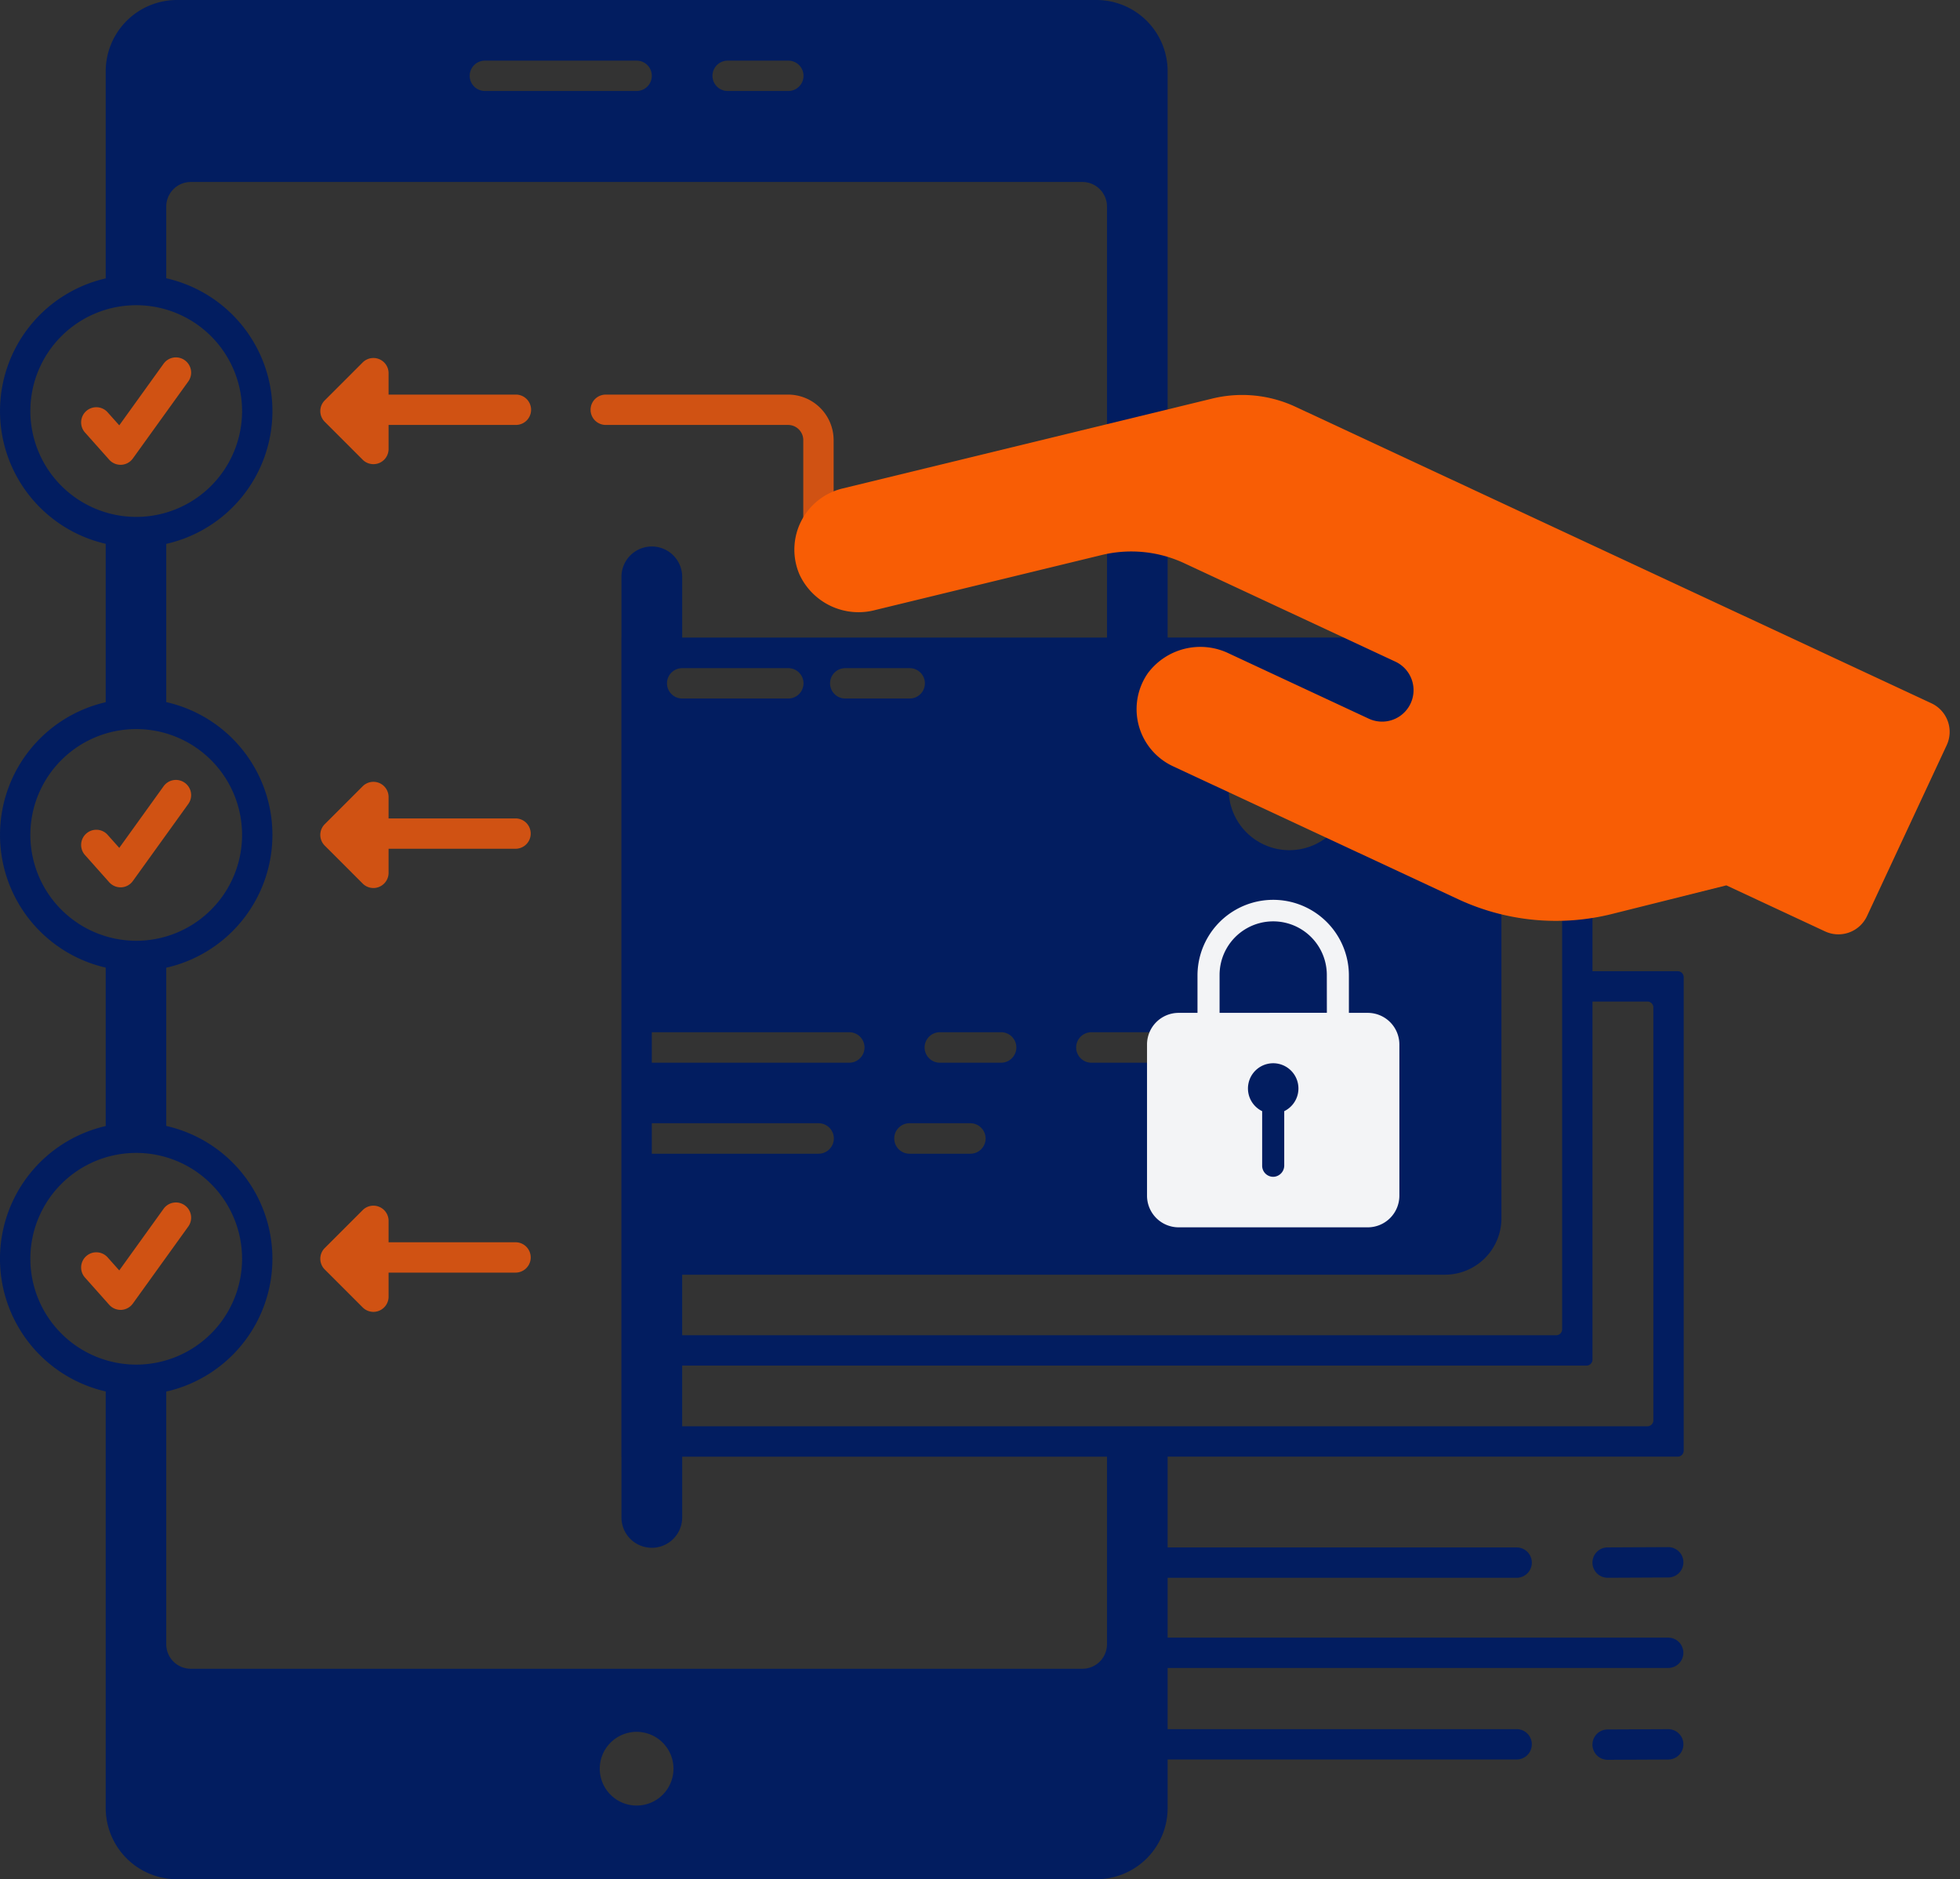 <svg xmlns="http://www.w3.org/2000/svg" width="229.905" height="220.46" viewBox="0 0 229.905 220.46"><rect x="0" y="0" width="229.905" height="220.46" fill="#333333" stroke="none"/><g id="Group_4209" data-name="Group 4209" transform="translate(-815 -13928)"><g id="Group_4184" data-name="Group 4184" transform="translate(807 13928)"><g id="_4104759_digital_wallet_e-wallet_mobile_banking_money_transfer_multiple_account_icon" data-name="4104759_digital wallet_e-wallet_mobile banking_money transfer_multiple account_icon" transform="translate(8 0)"><path id="Path_1262" data-name="Path 1262" d="M462.769,464.175h-.009l-7.1.033a1.78,1.78,0,0,0,.008,3.56h.008l7.1-.033a1.78,1.78,0,0,0-.008-3.56Z" transform="translate(-267.092 -261.319)" fill="#021d60"></path><path id="Path_1263" data-name="Path 1263" d="M462.769,416.175h-.009l-7.1.033a1.78,1.78,0,0,0,.008,3.56h.008l7.1-.033a1.78,1.78,0,0,0-.008-3.56Z" transform="translate(-267.092 -234.676)" fill="#021d60"></path><path id="Path_1264" data-name="Path 1264" d="M214.706,117.639v14.179a1.78,1.78,0,1,0,3.56,0V117.639a5.346,5.346,0,0,0-5.339-5.339h-21.39a1.78,1.78,0,1,0,0,3.56h21.39A1.782,1.782,0,0,1,214.706,117.639Z" transform="translate(-120.483 -66.008)" fill="#d05213"></path><path id="Path_1265" data-name="Path 1265" d="M141.405,106.941H126.513v-2.518a1.78,1.78,0,0,0-3.039-1.254l-4.449,4.449a1.777,1.777,0,0,0,0,2.513l4.449,4.449a1.774,1.774,0,0,0,1.259.521,1.8,1.8,0,0,0,.681-.133,1.782,1.782,0,0,0,1.1-1.647V110.5h14.892a1.78,1.78,0,1,0,0-3.559Z" transform="translate(-80.933 -60.649)" fill="#d05213"></path><path id="Path_1266" data-name="Path 1266" d="M141.405,218.691H126.513v-2.514a1.78,1.78,0,0,0-3.039-1.259l-4.449,4.449a1.777,1.777,0,0,0,0,2.513l4.449,4.449a1.779,1.779,0,0,0,1.259.525,1.725,1.725,0,0,0,.681-.138,1.772,1.772,0,0,0,.943-.917,1.742,1.742,0,0,0,.156-.725v-2.826h14.892a1.779,1.779,0,1,0,0-3.559Z" transform="translate(-80.933 -122.677)" fill="#d05213"></path><path id="Path_1267" data-name="Path 1267" d="M141.405,330.441H126.513v-2.513a1.78,1.78,0,0,0-3.039-1.259l-4.449,4.449a1.777,1.777,0,0,0,0,2.513l4.449,4.449a1.779,1.779,0,0,0,1.259.526,1.725,1.725,0,0,0,.681-.138,1.771,1.771,0,0,0,.943-.917,1.726,1.726,0,0,0,.156-.725V334h14.892a1.78,1.78,0,1,0,0-3.56Z" transform="translate(-80.933 -184.705)" fill="#d05213"></path><path id="Path_1268" data-name="Path 1268" d="M67.638,102.827a1.778,1.778,0,0,0-2.484.405l-5.2,7.23-1.339-1.5a1.78,1.78,0,1,0-2.659,2.366l2.815,3.163a1.78,1.78,0,0,0,1.329.6l.093,0a1.78,1.78,0,0,0,1.352-.738l6.5-9.034A1.779,1.779,0,0,0,67.638,102.827Z" transform="translate(-45.964 -60.564)" fill="#d05213"></path><path id="Path_1269" data-name="Path 1269" d="M67.638,214.233a1.779,1.779,0,0,0-2.484.405l-5.2,7.23-1.339-1.5a1.78,1.78,0,1,0-2.659,2.366l2.815,3.163a1.78,1.78,0,0,0,1.329.6l.093,0a1.781,1.781,0,0,0,1.352-.738l6.5-9.034A1.779,1.779,0,0,0,67.638,214.233Z" transform="translate(-45.964 -122.401)" fill="#d05213"></path><path id="Path_1270" data-name="Path 1270" d="M67.638,325.64a1.779,1.779,0,0,0-2.484.405l-5.2,7.23-1.339-1.5a1.78,1.78,0,1,0-2.659,2.366l2.815,3.163a1.78,1.78,0,0,0,1.329.6l.093,0a1.781,1.781,0,0,0,1.352-.738l6.5-9.034A1.779,1.779,0,0,0,67.638,325.64Z" transform="translate(-45.964 -184.238)" fill="#d05213"></path><path id="Path_1271" data-name="Path 1271" d="M230.858,122.195h-10v-9.976a.7.7,0,0,0-.7-.7H210.18V89.679a6.626,6.626,0,0,0-6.627-6.627H171.026V16.62a8.361,8.361,0,0,0-8.356-8.36H54.825a8.367,8.367,0,0,0-8.361,8.36v24.3a15.973,15.973,0,0,0,0,31.136V90.639a15.973,15.973,0,0,0,0,31.136v18.586a15.972,15.972,0,0,0,0,31.136v48.867a8.361,8.361,0,0,0,8.36,8.356H162.67a8.357,8.357,0,0,0,8.356-8.356v-5.691h40.939a1.78,1.78,0,0,0,0-3.56H171.026v-7.177H229.74a1.78,1.78,0,1,0,0-3.56H171.026v-7.021l40.939,0a1.78,1.78,0,0,0,0-3.56l-40.939,0v-10.65h59.833a.7.7,0,0,0,.7-.7V122.9A.7.7,0,0,0,230.858,122.195ZM216.6,115.076a.7.7,0,0,1,.7.7v48.427a.7.7,0,0,1-.7.7H114.082V157.8h89.472a6.626,6.626,0,0,0,6.627-6.626v-36.1H216.6Zm-42.05,16.067a1.788,1.788,0,0,1-1.788,1.788H162.127a1.788,1.788,0,1,1,0-3.575h10.634A1.787,1.787,0,0,1,174.549,131.143Zm-30.2,1.787a1.788,1.788,0,1,1,0-3.575h7.1a1.788,1.788,0,1,1,0,3.575Zm5.326,8.889a1.788,1.788,0,0,1-1.788,1.788h-7.1a1.788,1.788,0,1,1,0-3.575h7.1A1.788,1.788,0,0,1,149.672,141.82ZM110.52,132.93v-3.575h23.119a1.788,1.788,0,1,1,0,3.575H110.52Zm21.351,8.889a1.788,1.788,0,0,1-1.788,1.788H110.52v-3.575h19.564A1.787,1.787,0,0,1,131.872,141.82Zm-17.79-55.175h12.453a1.78,1.78,0,0,1,0,3.56H114.082a1.78,1.78,0,0,1,0-3.56Zm17.347,1.78a1.78,1.78,0,0,1,1.78-1.78h7.564a1.78,1.78,0,1,1,0,3.56h-7.564A1.78,1.78,0,0,1,131.429,88.424Zm53.879,5.338a7.1,7.1,0,0,1,5.784,2.98,7.119,7.119,0,1,1,0,8.279,7.117,7.117,0,1,1-5.784-11.259ZM119.416,15.374h7.119a1.78,1.78,0,1,1,0,3.56h-7.119a1.78,1.78,0,0,1,0-3.56Zm-28.476,0h17.8a1.78,1.78,0,1,1,0,3.56H90.94a1.78,1.78,0,0,1,0-3.56ZM37.624,56.485A12.417,12.417,0,1,1,50.041,68.9,12.431,12.431,0,0,1,37.624,56.485Zm0,49.723a12.417,12.417,0,1,1,12.417,12.417A12.431,12.431,0,0,1,37.624,106.208Zm0,49.722a12.417,12.417,0,1,1,12.417,12.417A12.431,12.431,0,0,1,37.624,155.93Zm71.115,64.146a4.323,4.323,0,1,1,4.323-4.323A4.323,4.323,0,0,1,108.739,220.076Zm55.173-18.927a2.878,2.878,0,0,1-2.879,2.879H56.445a2.875,2.875,0,0,1-2.879-2.879V171.51a15.973,15.973,0,0,0,0-31.16V121.787a15.973,15.973,0,0,0,0-31.16V72.064a15.972,15.972,0,0,0,0-31.159V32.489a2.878,2.878,0,0,1,2.879-2.879H161.033a2.881,2.881,0,0,1,2.879,2.879V83.053H114.083v-7.12a3.562,3.562,0,0,0-7.124,0v7.12h-.005v96.094h.005v7.128a3.562,3.562,0,1,0,7.124,0v-7.128h49.829v22ZM228,174.884a.7.7,0,0,1-.7.7H114.082v-7.119H220.159a.7.7,0,0,0,.7-.7V125.754H227.3a.7.7,0,0,1,.7.7Z" transform="translate(-34.064 -8.26)" fill="#021d60"></path><path id="Path_1272" data-name="Path 1272" d="M394.432,215.323a4.449,4.449,0,1,0-4.449-4.449A4.454,4.454,0,0,0,394.432,215.323Z" transform="translate(-231.62 -118.252)" fill="#021d60"></path></g><path id="Icon_awesome-hand-holding" data-name="Icon awesome-hand-holding" d="M2.476,42.425a7.636,7.636,0,0,0,9.828,0L33.62,25.376a14.687,14.687,0,0,1,9.228-3.23H70.139a3.691,3.691,0,1,1,0,7.382H52.075a7.68,7.68,0,0,0-7.682,6.136,7.391,7.391,0,0,0,7.29,8.628H88.594a27.152,27.152,0,0,0,17.095-6.067l10.727-8.7H129.2a3.7,3.7,0,0,0,3.691-3.691V3.691A3.7,3.7,0,0,0,129.2,0H46.885a14.783,14.783,0,0,0-9.228,3.23L2.776,31.144A7.379,7.379,0,0,0,2.476,42.425Z" transform="translate(117.468 27.908) rotate(25)" fill="#f85d05"></path></g><path id="Icon_ionic-ios-lock" data-name="Icon ionic-ios-lock" d="M32.65,16.7H30.43v-4.32a8.88,8.88,0,1,0-17.76-.12V16.7H10.45a3.711,3.711,0,0,0-3.7,3.7v17.76a3.711,3.711,0,0,0,3.7,3.7h22.2a3.711,3.711,0,0,0,3.7-3.7V20.4A3.711,3.711,0,0,0,32.65,16.7ZM22.845,28.239V34.6a1.326,1.326,0,0,1-1.23,1.332,1.3,1.3,0,0,1-1.36-1.3v-6.4a2.96,2.96,0,1,1,2.59,0Zm5-11.544H15.26v-4.44a6.29,6.29,0,0,1,12.58,0Z" transform="translate(942.794 14030.123)" fill="#f3f4f6"></path></g></svg>